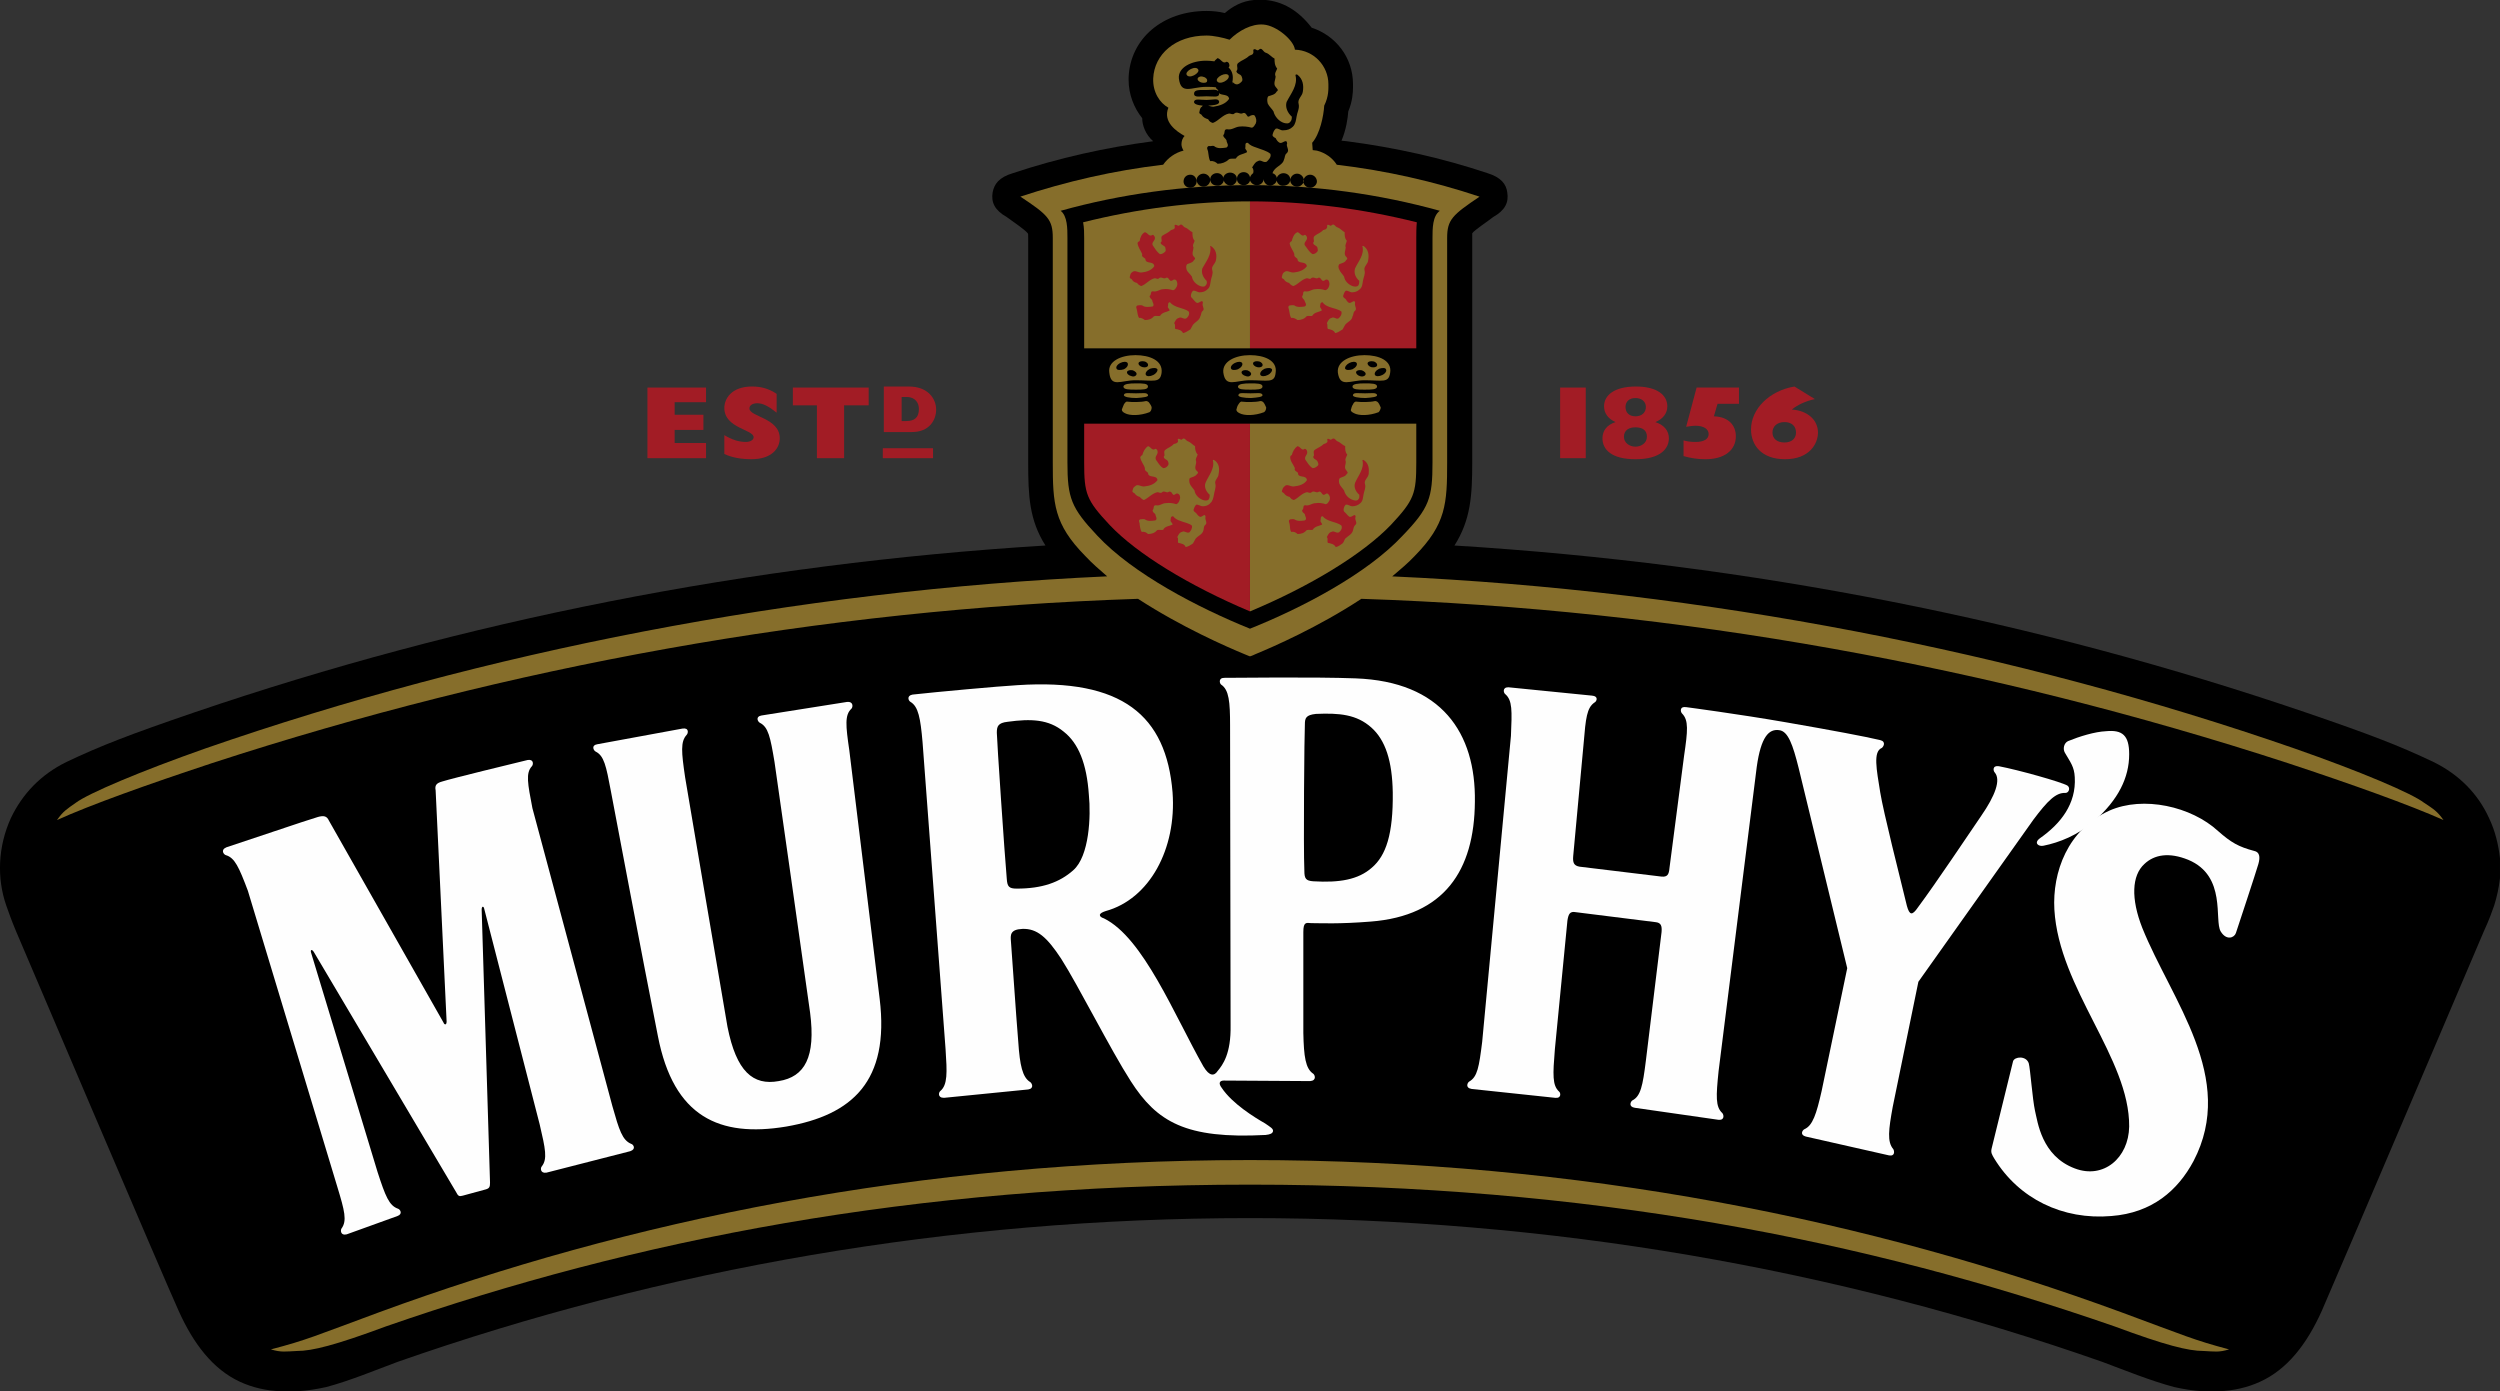 <?xml version="1.0" encoding="UTF-8"?>
<!DOCTYPE svg PUBLIC "-//W3C//DTD SVG 1.1//EN" "http://www.w3.org/Graphics/SVG/1.1/DTD/svg11.dtd">
<!-- Creator: CorelDRAW 2019 (64-Bit) -->
<svg xmlns="http://www.w3.org/2000/svg" xml:space="preserve" width="193.543mm" height="107.707mm" version="1.1" style="shape-rendering:geometricPrecision; text-rendering:geometricPrecision; image-rendering:optimizeQuality; fill-rule:evenodd; clip-rule:evenodd"
viewBox="0 0 193.457 107.659"
 xmlns:xlink="http://www.w3.org/1999/xlink"
 xmlns:xodm="http://www.corel.com/coreldraw/odm/2003">
 <rect x="0" y="0" width="193.457" height="107.659" fill="#333333" stroke="none"/>
 <defs>
  <style type="text/css">
   <![CDATA[
    .fil1 {fill:black}
    .fil2 {fill:#866E2B}
    .fil0 {fill:#A21C25}
    .fil3 {fill:#FEFEFE}
   ]]>
  </style>
 </defs>
 <g id="Layer_x0020_1">
  <g id="_857164800">
   <polygon class="fil0" points="120.727,35.454 122.71,35.454 122.71,29.99 120.727,29.99 "/>
   <path class="fil0" d="M126.554 34.564c-0.445,0 -0.89,-0.283 -0.89,-0.769 0,-0.485 0.364,-0.728 0.89,-0.728 0.567,0 0.89,0.242 0.89,0.728 0,0.487 -0.445,0.769 -0.89,0.769zm-1.538 -1.902l0 0c-0.647,0.203 -1.013,0.647 -1.013,1.255 0,0.89 0.73,1.619 2.55,1.619 1.984,0 2.59,-0.851 2.59,-1.619 0,-0.608 -0.404,-1.052 -1.052,-1.255 0.608,-0.243 0.931,-0.688 0.931,-1.214 0,-0.89 -0.809,-1.538 -2.428,-1.538 -1.701,0 -2.469,0.688 -2.469,1.538 0,0.526 0.324,0.971 0.891,1.214zm2.347 -1.173l0 0c0,0.445 -0.324,0.727 -0.809,0.727 -0.485,0 -0.768,-0.283 -0.768,-0.727 0,-0.405 0.283,-0.688 0.768,-0.688 0.485,0 0.809,0.283 0.809,0.688z"/>
   <path class="fil0" d="M134.568 31.245l-1.659 0 -0.284 0.971c1.215,0.042 1.7,0.769 1.7,1.539 0,1.092 -0.89,1.781 -2.348,1.781 -0.607,0 -1.134,-0.081 -1.7,-0.243l0 -1.214c0.283,0.081 0.566,0.121 0.93,0.121 0.608,0 1.012,-0.203 1.012,-0.608 0,-0.404 -0.405,-0.646 -1.012,-0.646 -0.242,0 -0.445,0.04 -0.728,0.081l0.809 -3.036 3.278 0 0 1.255z"/>
   <path class="fil0" d="M138.98 33.471c0,0.486 -0.364,0.769 -0.89,0.769 -0.567,0 -0.931,-0.283 -0.931,-0.769 0,-0.485 0.364,-0.809 0.931,-0.809 0.567,0 0.89,0.324 0.89,0.809zm-0.121 -3.561l0 0c-1.943,0.324 -3.36,1.74 -3.36,3.319 0,1.214 0.809,2.307 2.631,2.307 1.902,0 2.55,-1.214 2.55,-2.065 0,-0.971 -0.809,-1.7 -2.023,-1.78 0.445,-0.364 1.052,-0.648 1.781,-0.81l-1.579 -0.971z"/>
   <polygon class="fil0" points="50.101,29.99 54.634,29.99 54.634,31.124 52.206,31.124 52.206,32.095 54.432,32.095 54.432,33.269 52.206,33.269 52.206,34.281 54.634,34.281 54.634,35.454 50.101,35.454 "/>
   <path class="fil0" d="M56.051 33.673c0.607,0.364 1.134,0.526 1.66,0.526 0.364,0 0.607,-0.162 0.607,-0.363 0,-0.608 -2.267,-0.688 -2.267,-2.268 0,-0.688 0.526,-1.659 2.145,-1.659 0.688,0 1.295,0.162 1.902,0.567l0 1.456c-0.607,-0.486 -1.052,-0.728 -1.498,-0.728 -0.364,0 -0.607,0.161 -0.607,0.404 0,0.648 2.347,0.729 2.347,2.307 0,0.768 -0.607,1.619 -2.185,1.619 -0.81,0 -1.498,-0.122 -2.105,-0.405l0 -1.458z"/>
   <polygon class="fil0" points="61.353,31.366 61.353,29.99 67.221,29.99 67.221,31.366 65.319,31.366 65.319,35.454 63.215,35.454 63.215,31.366 "/>
   <path class="fil0" d="M69.771 32.582l0 -1.863 0.364 0c0.729,0 0.972,0.486 0.972,0.931 0,0.647 -0.324,0.931 -0.972,0.931l-0.364 0zm-1.376 0.85l0 0 2.185 0c1.336,0 1.862,-0.931 1.862,-1.74 0,-0.81 -0.608,-1.781 -2.105,-1.781l-1.943 0 0 3.521z"/>
   <polygon class="fil0" points="68.314,35.454 72.2,35.454 72.2,34.685 68.314,34.685 "/>
   <path class="fil1" d="M104.213 10.928c3.724,0.485 7.366,1.294 10.887,2.468 1.052,0.325 1.458,0.85 1.538,1.498 0.121,0.769 -0.162,1.376 -1.093,1.902 -0.405,0.324 -1.458,1.012 -1.619,1.255 0,0 0,0.121 0,0.364l0 17.362c0,2.591 -0.121,4.453 -1.376,6.436 22.989,1.416 45.087,5.827 65.85,12.91 4.977,1.7 7.286,2.59 9.915,3.845 1.984,0.971 3.441,2.469 4.291,4.331 0.485,1.012 0.729,2.064 0.85,3.116l0 1.538c-0.081,0.729 -0.243,1.457 -0.445,2.105 -0.203,0.566 -0.364,1.052 -0.81,2.023 0,0 -11.615,27.279 -12.546,29.383 -1.134,2.51 -2.631,4.493 -4.776,5.464 -0.971,0.446 -2.064,0.688 -3.157,0.729l-1.254 0c-0.769,-0.041 -1.498,-0.162 -2.227,-0.324 -1.821,-0.485 -3.804,-1.294 -5.545,-1.943 -20.52,-7.204 -42.78,-11.13 -65.971,-11.13 -23.191,0 -45.411,3.925 -65.971,11.13 -1.74,0.648 -3.683,1.457 -5.504,1.943 -0.729,0.162 -1.498,0.283 -2.226,0.324l-1.295 0c-1.134,-0.041 -2.186,-0.283 -3.157,-0.729 -2.105,-0.971 -3.603,-2.954 -4.736,-5.464 -0.971,-2.105 -12.587,-29.383 -12.587,-29.383 -0.405,-0.971 -0.567,-1.457 -0.77,-2.023 -0.728,-2.105 -0.647,-4.533 0.365,-6.759 0.89,-1.862 2.307,-3.36 4.29,-4.331 2.631,-1.255 4.938,-2.145 9.916,-3.845 20.803,-7.083 42.861,-11.494 65.85,-12.91 -1.255,-1.984 -1.336,-3.845 -1.336,-6.436l0 -17.362c0,-0.243 0,-0.364 -0.041,-0.364 -0.162,-0.243 -1.174,-0.931 -1.619,-1.255 -0.931,-0.526 -1.215,-1.133 -1.093,-1.902 0.122,-0.648 0.486,-1.173 1.579,-1.498 3.521,-1.173 7.164,-1.983 10.847,-2.468 -0.607,-0.526 -0.85,-1.255 -0.85,-1.781 -0.648,-0.81 -1.052,-1.862 -1.052,-2.955 0,-0.082 0,-0.121 0,-0.203 0.121,-2.995 2.631,-5.141 6.031,-5.141 0.445,0 0.931,0.041 1.416,0.162 0.607,-0.526 1.335,-0.93 2.267,-1.012l0.89 0c1.255,0.121 2.469,0.729 3.562,2.146 1.861,0.606 3.198,2.306 3.198,4.371l0 0.081c0,0.041 0,0.082 0,0.163 0,0.404 -0.042,1.092 -0.365,1.861 -0.04,0.526 -0.162,1.417 -0.526,2.267l0.405 0.041z"/>
   <path class="fil2" d="M187.588 62.126c-0.931,-0.729 -4.938,-2.429 -10.038,-4.209 -21.573,-7.487 -45.654,-12.222 -69.816,-13.315 0.608,-0.526 1.214,-1.012 1.74,-1.579 2.428,-2.469 2.51,-4.048 2.51,-7.245l0 -17.362c0,-1.417 0.404,-1.781 2.508,-3.198 -3.521,-1.173 -7.244,-2.023 -11.048,-2.469 -0.325,-0.526 -0.89,-0.931 -1.539,-1.093 -0.121,0 -0.203,-0.04 -0.324,-0.04l-0.041 -0.567c0.608,-0.688 0.89,-2.105 0.931,-2.874 0.364,-0.728 0.324,-1.335 0.324,-1.659 0,-1.417 -1.133,-2.631 -2.59,-2.672 -0.081,-0.727 -1.416,-1.861 -2.428,-1.943 -0.93,-0.081 -1.943,0.485 -2.631,1.173 -0.485,-0.161 -1.255,-0.324 -1.78,-0.324 -2.429,0 -4.048,1.458 -4.128,3.32 -0.041,1.092 0.526,1.902 1.174,2.265 -0.446,1.093 0.607,1.822 1.254,2.186 -0.162,0.162 -0.242,0.405 -0.242,0.647 0,0.162 0.081,0.364 0.162,0.485 -0.648,0.162 -1.215,0.567 -1.579,1.093 -3.805,0.446 -7.487,1.296 -11.049,2.469 2.145,1.417 2.509,1.781 2.509,3.198l0 17.362c0,3.198 0.081,4.776 2.509,7.245 0.526,0.567 1.093,1.052 1.7,1.579 -24.122,1.093 -48.203,5.828 -69.775,13.315 -5.059,1.78 -9.066,3.481 -10.038,4.209 -0.688,0.486 -0.971,0.647 -1.457,1.336 2.59,-1.174 7.002,-2.753 12.02,-4.412 22.989,-7.487 47.071,-11.899 71.637,-12.708 3.36,2.185 6.881,3.723 8.257,4.29 0.283,0.122 0.405,0.162 0.405,0.162 0,0 0.162,-0.04 0.405,-0.162 1.376,-0.567 4.897,-2.105 8.215,-4.29 24.568,0.809 48.689,5.221 71.678,12.708 5.019,1.659 9.43,3.238 12.061,4.412 -0.485,-0.688 -0.769,-0.85 -1.497,-1.336z"/>
   <path class="fil1" d="M96.726 14.327c-5.059,0 -9.996,0.688 -14.651,1.984 0.526,0.404 0.526,1.376 0.526,2.105 0,1.376 0,14.045 0,17.362 0,2.752 0.284,3.522 2.307,5.667 2.752,2.955 7.811,5.585 11.818,7.205 4.048,-1.619 9.066,-4.25 11.818,-7.205 2.065,-2.145 2.307,-2.915 2.307,-5.667 0,-3.317 0,-15.986 0,-17.362 0,-0.729 0,-1.701 0.567,-2.105 -4.695,-1.296 -9.592,-1.984 -14.692,-1.984z"/>
   <path class="fil0" d="M109.596 26.955l0 -8.54c0,-0.364 0,-0.769 0.041,-1.214 -4.209,-1.052 -8.54,-1.619 -12.911,-1.619l0 11.373 12.87 0z"/>
   <path class="fil2" d="M96.726 47.313c4.736,-1.984 8.742,-4.451 10.888,-6.677 1.821,-1.943 1.982,-2.429 1.982,-4.858l0 -2.995 -12.87 0 0 14.53z"/>
   <path class="fil0" d="M83.896 32.783l0 2.995c0,2.429 0.162,2.915 1.984,4.858 2.104,2.226 6.151,4.694 10.846,6.677l0 -14.53 -12.83 0z"/>
   <path class="fil2" d="M96.726 15.582c-4.371,0 -8.702,0.567 -12.911,1.619 0.081,0.445 0.081,0.85 0.081,1.214l0 8.54 12.83 0 0 -11.373z"/>
   <path class="fil2" d="M103.526 17.605c0.203,0.082 0.364,0.284 0.526,0.364 0,0.243 0,0.485 0.162,0.648 0,0.162 -0.162,0.324 -0.08,0.526 0,0.202 -0.163,0.486 0,0.688 0.08,0.08 0.202,0.203 0.04,0.283 -0.08,0.203 -0.324,0.242 -0.526,0.324 -0.121,0.121 -0.081,0.324 0,0.446 0.082,0.203 0.243,0.324 0.364,0.526 0.041,0.322 0.324,0.607 0.647,0.728 0.122,0.041 0.324,0.082 0.446,-0.04 0.082,-0.121 0.082,-0.243 0.082,-0.366 -0.284,-0.242 -0.446,-0.606 -0.325,-0.971 0.243,-0.526 0.729,-1.052 0.567,-1.7 -0.04,-0.041 0.041,-0.041 0.121,0 0.325,0.243 0.405,0.647 0.325,1.052 0,0.324 -0.364,0.485 -0.284,0.809 0.082,0.284 -0.08,0.526 -0.121,0.809 -0.041,0.203 -0.041,0.487 -0.243,0.648 -0.162,0.162 -0.364,0.242 -0.607,0.242 -0.163,0 -0.324,-0.161 -0.485,-0.121 -0.122,0.121 -0.163,0.284 -0.203,0.405 0,0.121 0.121,0.162 0.203,0.243 0.04,0.081 0.121,0.203 0.242,0.283 0.203,0.08 0.446,-0.324 0.486,0 -0.081,0.242 0.203,0.485 -0.04,0.647 -0.121,0.122 -0.081,0.284 -0.163,0.405 -0.04,0.324 -0.363,0.405 -0.566,0.647 -0.082,0.122 -0.122,0.243 -0.203,0.364 -0.203,0.122 -0.364,0.243 -0.567,0.283 -0.121,-0.242 -0.364,-0.283 -0.566,-0.324 -0.082,-0.121 0,-0.324 -0.082,-0.445 0.082,-0.162 0.162,-0.364 0.364,-0.405 0.203,-0.121 0.324,0.122 0.526,0.041 0.162,-0.121 0.283,-0.324 0.242,-0.526 -0.242,-0.203 -0.606,-0.243 -0.93,-0.364 -0.203,-0.082 -0.405,-0.162 -0.526,-0.364 -0.243,0 -0.162,0.243 -0.203,0.324 0,0.122 0.162,0.203 0.121,0.325 -0.242,0.121 -0.567,0.121 -0.729,0.404 -0.121,0.041 -0.324,-0.041 -0.445,0.041 -0.162,0.203 -0.445,0.283 -0.688,0.283 -0.122,-0.081 -0.283,-0.203 -0.486,-0.162 -0.121,-0.162 -0.121,-0.404 -0.162,-0.566 0,-0.122 -0.162,-0.325 0.04,-0.405 0.121,0 0.243,-0.041 0.364,0 0.203,0.162 0.526,0.121 0.809,0.08 0.203,-0.121 0,-0.324 -0.04,-0.485 -0.041,-0.081 -0.203,-0.162 -0.162,-0.324 0.121,-0.082 0,-0.364 0.202,-0.364 0.325,0.08 0.527,-0.162 0.81,-0.162 0.243,-0.041 0.567,0 0.769,0.081 0.162,-0.042 0.242,-0.163 0.283,-0.284 0.082,-0.162 0.041,-0.364 -0.041,-0.486 -0.08,-0.081 -0.203,-0.081 -0.283,0 -0.041,0.04 -0.081,0.04 -0.162,0.04 -0.122,-0.08 -0.162,-0.283 -0.324,-0.242 -0.163,0.162 -0.365,-0.121 -0.567,0.041 -0.081,0.121 -0.203,0 -0.324,0 -0.405,0.08 -0.688,0.486 -1.053,0.607 -0.121,-0.04 -0.243,-0.121 -0.324,-0.242 -0.162,-0.041 -0.324,-0.121 -0.405,-0.284 -0.081,-0.04 -0.162,-0.08 -0.162,-0.162 0.04,-0.121 0.04,-0.283 0.162,-0.363 0.242,-0.243 0.485,0.04 0.769,0 0.405,-0.042 0.769,-0.163 1.012,-0.487 -0.081,-0.445 -0.729,-0.121 -0.729,-0.566 -0.122,-0.122 -0.283,-0.163 -0.243,-0.365 -0.081,-0.283 -0.324,-0.525 -0.364,-0.85 0.041,-0.08 0.081,-0.121 0.162,-0.162 0.081,-0.283 0.162,-0.567 0.445,-0.688 0.203,0.041 0.324,0.405 0.566,0.203 0.081,0 0.122,0.121 0.163,0.162 0.08,0.284 -0.284,0.405 -0.163,0.647 0.203,0.243 0.325,0.526 0.608,0.688 0.121,0 0.283,-0.081 0.364,-0.202 0.081,-0.082 0,-0.243 0,-0.324 -0.082,-0.163 -0.324,-0.163 -0.324,-0.364 0.162,-0.122 -0.081,-0.364 0.121,-0.526 0.203,-0.163 0.485,-0.243 0.647,-0.446 0.122,-0.041 0.243,-0.041 0.284,-0.162 0.082,-0.081 -0.041,-0.283 0.121,-0.243 0.082,0 0.162,0.122 0.243,0.041 0.203,-0.202 0.283,0.121 0.485,0.162z"/>
   <path class="fil0" d="M91.708 17.605c0.242,0.082 0.364,0.284 0.567,0.364 0,0.243 0,0.485 0.162,0.648 0,0.162 -0.203,0.324 -0.081,0.526 0,0.202 -0.162,0.486 0,0.688 0.081,0.08 0.203,0.203 0.041,0.283 -0.082,0.203 -0.324,0.242 -0.526,0.324 -0.121,0.121 -0.081,0.324 -0.04,0.446 0.081,0.203 0.283,0.324 0.404,0.526 0.041,0.322 0.324,0.607 0.647,0.728 0.122,0.041 0.324,0.082 0.405,-0.04 0.121,-0.121 0.121,-0.243 0.081,-0.366 -0.243,-0.242 -0.446,-0.606 -0.324,-0.971 0.283,-0.526 0.728,-1.052 0.607,-1.7 -0.041,-0.041 0.04,-0.041 0.081,0 0.364,0.243 0.445,0.647 0.364,1.052 -0.041,0.324 -0.405,0.485 -0.283,0.809 0.081,0.284 -0.081,0.526 -0.121,0.809 -0.04,0.203 -0.04,0.487 -0.243,0.648 -0.162,0.162 -0.364,0.242 -0.607,0.242 -0.203,0 -0.324,-0.161 -0.526,-0.121 -0.121,0.121 -0.162,0.284 -0.162,0.405 0,0.121 0.122,0.162 0.162,0.243 0.082,0.081 0.162,0.203 0.283,0.283 0.203,0.08 0.446,-0.324 0.486,0 -0.121,0.242 0.202,0.485 -0.04,0.647 -0.122,0.122 -0.081,0.284 -0.162,0.405 -0.081,0.324 -0.364,0.405 -0.567,0.647 -0.081,0.122 -0.121,0.243 -0.202,0.364 -0.203,0.122 -0.364,0.243 -0.567,0.283 -0.121,-0.242 -0.364,-0.283 -0.607,-0.324 -0.041,-0.121 0.04,-0.324 -0.081,-0.445 0.081,-0.162 0.162,-0.364 0.364,-0.405 0.203,-0.121 0.324,0.122 0.567,0.041 0.162,-0.121 0.283,-0.324 0.203,-0.526 -0.243,-0.203 -0.567,-0.243 -0.89,-0.364 -0.203,-0.082 -0.405,-0.162 -0.567,-0.364 -0.202,0 -0.121,0.243 -0.162,0.324 -0.04,0.122 0.162,0.203 0.122,0.325 -0.243,0.121 -0.567,0.121 -0.728,0.404 -0.162,0.041 -0.324,-0.041 -0.486,0.041 -0.162,0.203 -0.404,0.283 -0.688,0.283 -0.121,-0.081 -0.283,-0.203 -0.446,-0.162 -0.121,-0.162 -0.121,-0.404 -0.162,-0.566 0,-0.122 -0.162,-0.325 0.04,-0.405 0.121,0 0.203,-0.041 0.365,0 0.202,0.162 0.526,0.121 0.809,0.08 0.162,-0.121 -0.04,-0.324 -0.04,-0.485 -0.041,-0.081 -0.203,-0.162 -0.203,-0.324 0.162,-0.082 0.04,-0.364 0.243,-0.364 0.324,0.08 0.526,-0.162 0.809,-0.162 0.243,-0.041 0.526,0 0.769,0.081 0.162,-0.042 0.203,-0.163 0.283,-0.284 0.081,-0.162 0.041,-0.364 -0.04,-0.486 -0.081,-0.081 -0.203,-0.081 -0.283,0 -0.041,0.04 -0.121,0.04 -0.162,0.04 -0.121,-0.08 -0.162,-0.283 -0.324,-0.242 -0.202,0.162 -0.364,-0.121 -0.567,0.041 -0.081,0.121 -0.202,0 -0.323,0 -0.405,0.08 -0.688,0.486 -1.052,0.607 -0.121,-0.04 -0.243,-0.121 -0.324,-0.242 -0.203,-0.041 -0.324,-0.121 -0.405,-0.284 -0.081,-0.04 -0.161,-0.08 -0.161,-0.162 0.04,-0.121 0.04,-0.283 0.161,-0.363 0.243,-0.243 0.486,0.04 0.769,0 0.364,-0.042 0.769,-0.163 0.971,-0.487 -0.041,-0.445 -0.688,-0.121 -0.688,-0.566 -0.121,-0.122 -0.324,-0.163 -0.243,-0.365 -0.122,-0.283 -0.324,-0.525 -0.365,-0.85 0,-0.08 0.082,-0.121 0.162,-0.162 0.041,-0.283 0.162,-0.567 0.405,-0.688 0.242,0.041 0.324,0.405 0.607,0.203 0.081,0 0.121,0.121 0.162,0.162 0.081,0.284 -0.283,0.405 -0.162,0.647 0.162,0.243 0.324,0.526 0.567,0.688 0.162,0 0.283,-0.081 0.404,-0.202 0.081,-0.082 0,-0.243 0,-0.324 -0.081,-0.163 -0.324,-0.163 -0.364,-0.364 0.203,-0.122 -0.04,-0.364 0.122,-0.526 0.243,-0.163 0.486,-0.243 0.688,-0.446 0.081,-0.041 0.242,-0.041 0.283,-0.162 0.041,-0.081 -0.081,-0.283 0.081,-0.243 0.122,0 0.162,0.122 0.283,0.041 0.203,-0.202 0.283,0.121 0.446,0.162z"/>
   <path class="fil2" d="M91.95 34.159c0.203,0.081 0.364,0.284 0.526,0.365 0,0.242 0.04,0.485 0.203,0.647 -0.041,0.162 -0.203,0.324 -0.121,0.526 0.04,0.203 -0.162,0.485 0,0.688 0.081,0.08 0.242,0.203 0.081,0.283 -0.121,0.203 -0.364,0.243 -0.566,0.324 -0.081,0.122 -0.041,0.325 0,0.446 0.081,0.202 0.242,0.324 0.364,0.526 0.041,0.324 0.324,0.607 0.647,0.729 0.162,0.04 0.324,0.08 0.446,-0.041 0.081,-0.122 0.081,-0.243 0.081,-0.364 -0.283,-0.243 -0.446,-0.608 -0.324,-0.931 0.243,-0.566 0.729,-1.093 0.567,-1.74 0,-0.041 0.082,-0.041 0.122,0 0.364,0.243 0.405,0.647 0.324,1.052 0,0.324 -0.364,0.485 -0.243,0.81 0.041,0.283 -0.081,0.526 -0.121,0.809 -0.041,0.203 -0.082,0.485 -0.283,0.647 -0.121,0.162 -0.365,0.243 -0.567,0.243 -0.203,0 -0.364,-0.162 -0.526,-0.121 -0.122,0.121 -0.162,0.283 -0.203,0.404 0,0.122 0.121,0.162 0.203,0.243 0.081,0.08 0.121,0.201 0.283,0.283 0.162,0.082 0.405,-0.324 0.445,0 -0.081,0.243 0.203,0.485 -0.04,0.648 -0.122,0.121 -0.082,0.283 -0.122,0.404 -0.081,0.324 -0.405,0.405 -0.607,0.647 -0.081,0.122 -0.121,0.243 -0.203,0.364 -0.162,0.122 -0.364,0.243 -0.566,0.284 -0.081,-0.243 -0.364,-0.284 -0.567,-0.324 -0.081,-0.122 0.041,-0.325 -0.081,-0.446 0.081,-0.162 0.162,-0.364 0.364,-0.405 0.202,-0.121 0.324,0.122 0.566,0.041 0.122,-0.121 0.243,-0.324 0.203,-0.526 -0.242,-0.203 -0.607,-0.242 -0.89,-0.364 -0.242,-0.081 -0.404,-0.162 -0.567,-0.363 -0.242,0 -0.161,0.242 -0.202,0.324 0,0.121 0.162,0.201 0.162,0.322 -0.243,0.122 -0.607,0.122 -0.729,0.405 -0.162,0.041 -0.364,-0.04 -0.485,0.041 -0.162,0.203 -0.405,0.284 -0.688,0.284 -0.121,-0.122 -0.283,-0.203 -0.485,-0.163 -0.121,-0.162 -0.121,-0.404 -0.162,-0.567 0.041,-0.121 -0.162,-0.322 0.041,-0.404 0.121,0 0.243,-0.041 0.364,0 0.203,0.162 0.526,0.121 0.809,0.082 0.203,-0.122 0,-0.324 0,-0.487 -0.081,-0.08 -0.242,-0.162 -0.202,-0.324 0.121,-0.08 0,-0.364 0.243,-0.364 0.283,0.082 0.485,-0.162 0.769,-0.162 0.283,-0.041 0.566,0 0.81,0.082 0.121,-0.041 0.202,-0.162 0.243,-0.284 0.081,-0.162 0.081,-0.363 -0.04,-0.485 -0.081,-0.08 -0.202,-0.08 -0.283,0 -0.041,0.041 -0.081,0.041 -0.162,0.041 -0.081,-0.081 -0.121,-0.283 -0.323,-0.243 -0.162,0.162 -0.365,-0.121 -0.526,0.041 -0.122,0.121 -0.243,0 -0.364,0 -0.405,0.082 -0.688,0.445 -1.052,0.608 -0.121,-0.041 -0.203,-0.122 -0.324,-0.243 -0.162,-0.041 -0.283,-0.121 -0.405,-0.283 -0.081,-0.041 -0.162,-0.082 -0.162,-0.162 0.04,-0.122 0.04,-0.284 0.203,-0.365 0.202,-0.242 0.445,0.041 0.728,0 0.405,-0.04 0.769,-0.161 1.012,-0.486 -0.041,-0.445 -0.729,-0.121 -0.729,-0.566 -0.121,-0.122 -0.283,-0.162 -0.242,-0.364 -0.081,-0.284 -0.324,-0.526 -0.364,-0.85 0.04,-0.081 0.081,-0.122 0.162,-0.162 0.081,-0.284 0.202,-0.527 0.445,-0.688 0.203,0.04 0.324,0.404 0.567,0.202 0.081,0 0.162,0.121 0.162,0.162 0.081,0.284 -0.243,0.405 -0.121,0.688 0.162,0.203 0.283,0.486 0.566,0.648 0.162,0 0.283,-0.082 0.364,-0.203 0.082,-0.082 0.041,-0.243 0,-0.324 -0.081,-0.162 -0.323,-0.162 -0.323,-0.364 0.162,-0.121 -0.081,-0.364 0.121,-0.526 0.202,-0.162 0.485,-0.243 0.648,-0.446 0.121,-0.04 0.243,-0.04 0.324,-0.162 0.04,-0.08 -0.081,-0.283 0.081,-0.242 0.081,0 0.162,0.121 0.243,0.04 0.202,-0.203 0.283,0.122 0.485,0.162z"/>
   <path class="fil0" d="M103.526 34.159c0.203,0.081 0.364,0.284 0.567,0.365 0,0.242 0,0.485 0.162,0.647 -0.041,0.162 -0.203,0.324 -0.121,0.526 0.04,0.203 -0.163,0.485 0.04,0.688 0.041,0.08 0.202,0.203 0.041,0.283 -0.08,0.203 -0.364,0.243 -0.526,0.324 -0.121,0.122 -0.08,0.325 -0.041,0.446 0.082,0.202 0.243,0.324 0.364,0.526 0.082,0.324 0.324,0.607 0.689,0.729 0.121,0.04 0.322,0.08 0.404,-0.041 0.121,-0.122 0.082,-0.243 0.082,-0.364 -0.284,-0.243 -0.446,-0.608 -0.325,-0.931 0.243,-0.566 0.729,-1.093 0.567,-1.74 0,-0.041 0.081,-0.041 0.121,0 0.364,0.243 0.405,0.647 0.364,1.052 -0.04,0.324 -0.404,0.485 -0.283,0.81 0.08,0.283 -0.082,0.526 -0.121,0.809 -0.041,0.203 -0.041,0.485 -0.243,0.647 -0.162,0.162 -0.405,0.243 -0.608,0.243 -0.203,0 -0.324,-0.162 -0.525,-0.121 -0.122,0.121 -0.163,0.283 -0.163,0.404 0,0.122 0.081,0.162 0.163,0.243 0.08,0.08 0.162,0.201 0.283,0.283 0.203,0.082 0.445,-0.324 0.485,0 -0.121,0.243 0.203,0.485 -0.041,0.648 -0.121,0.121 -0.121,0.283 -0.161,0.404 -0.082,0.324 -0.365,0.405 -0.608,0.647 -0.082,0.122 -0.082,0.243 -0.203,0.364 -0.162,0.122 -0.324,0.243 -0.526,0.284 -0.121,-0.243 -0.405,-0.284 -0.607,-0.324 -0.082,-0.122 0.04,-0.325 -0.082,-0.446 0.082,-0.162 0.162,-0.364 0.364,-0.405 0.203,-0.121 0.324,0.122 0.567,0.041 0.161,-0.121 0.283,-0.324 0.201,-0.526 -0.242,-0.203 -0.566,-0.242 -0.889,-0.364 -0.203,-0.081 -0.405,-0.162 -0.567,-0.363 -0.203,0 -0.122,0.242 -0.162,0.324 -0.041,0.121 0.121,0.201 0.121,0.322 -0.243,0.122 -0.567,0.122 -0.729,0.405 -0.162,0.041 -0.324,-0.04 -0.486,0.041 -0.162,0.203 -0.405,0.284 -0.688,0.284 -0.122,-0.122 -0.283,-0.203 -0.486,-0.163 -0.121,-0.162 -0.081,-0.404 -0.121,-0.567 0,-0.121 -0.162,-0.322 0.041,-0.404 0.122,0 0.203,-0.041 0.324,0 0.243,0.162 0.526,0.121 0.809,0.082 0.203,-0.122 0,-0.324 0,-0.487 -0.081,-0.08 -0.242,-0.162 -0.202,-0.324 0.162,-0.08 0,-0.364 0.242,-0.364 0.284,0.082 0.487,-0.162 0.81,-0.162 0.242,-0.041 0.526,0 0.768,0.082 0.163,-0.041 0.203,-0.162 0.284,-0.284 0.081,-0.162 0.041,-0.363 -0.082,-0.485 -0.04,-0.08 -0.162,-0.08 -0.242,0 -0.041,0.041 -0.122,0.041 -0.163,0.041 -0.121,-0.081 -0.162,-0.283 -0.324,-0.243 -0.203,0.162 -0.364,-0.121 -0.566,0.041 -0.122,0.121 -0.243,0 -0.364,0 -0.405,0.082 -0.648,0.445 -1.012,0.608 -0.162,-0.041 -0.243,-0.122 -0.324,-0.243 -0.203,-0.041 -0.324,-0.121 -0.445,-0.283 -0.041,-0.041 -0.162,-0.082 -0.162,-0.162 0.04,-0.122 0.081,-0.284 0.202,-0.365 0.202,-0.242 0.486,0.041 0.729,0 0.405,-0.04 0.809,-0.161 1.012,-0.486 -0.041,-0.445 -0.729,-0.121 -0.688,-0.566 -0.121,-0.122 -0.324,-0.162 -0.243,-0.364 -0.121,-0.284 -0.364,-0.526 -0.364,-0.85 0,-0.081 0.041,-0.122 0.122,-0.162 0.081,-0.284 0.202,-0.527 0.445,-0.688 0.243,0.04 0.324,0.404 0.566,0.202 0.081,0 0.163,0.121 0.163,0.162 0.121,0.284 -0.243,0.405 -0.122,0.688 0.162,0.203 0.284,0.486 0.567,0.648 0.162,0 0.283,-0.082 0.405,-0.203 0.081,-0.082 0,-0.243 -0.041,-0.324 -0.082,-0.162 -0.324,-0.162 -0.324,-0.364 0.162,-0.121 -0.081,-0.364 0.121,-0.526 0.243,-0.162 0.485,-0.243 0.688,-0.446 0.081,-0.04 0.203,-0.04 0.284,-0.162 0.041,-0.08 -0.081,-0.283 0.08,-0.242 0.082,0 0.162,0.121 0.243,0.04 0.242,-0.203 0.324,0.122 0.485,0.162z"/>
   <path class="fil2" d="M88.632 31.043c0.162,-0.04 0.283,0.081 0.324,0.163 0.04,0.04 0.162,0.242 0.162,0.323 0,0.122 -0.04,0.284 -0.162,0.365 -0.728,0.283 -1.538,0.283 -1.902,0.08 -0.162,-0.08 -0.243,-0.162 -0.243,-0.283 0.041,-0.081 0.081,-0.243 0.162,-0.405 0.081,-0.121 0.162,-0.243 0.284,-0.203 0.323,0.041 1.052,0.041 1.376,-0.041z"/>
   <path class="fil2" d="M87.944 30.8c0.526,-0.041 0.971,-0.082 0.89,-0.243 -0.081,-0.203 -0.405,-0.121 -0.93,-0.121 -0.526,0 -0.89,-0.082 -0.931,0.121 -0.04,0.162 0.446,0.243 0.972,0.243z"/>
   <path class="fil2" d="M87.903 30.152c0.526,0 0.93,0 0.93,-0.242 0,-0.243 -0.405,-0.243 -0.93,-0.243 -0.526,0 -0.931,0.041 -0.971,0.243 0,0.242 0.445,0.242 0.971,0.242z"/>
   <path class="fil2" d="M85.839 28.817c-0.121,-0.85 0.89,-1.335 2.023,-1.335 1.093,0 2.145,0.405 2.024,1.376 -0.121,0.809 -0.607,0.566 -2.024,0.566 -1.133,0 -1.902,0.608 -2.023,-0.606zm2.59 -0.404l0 0c0.203,0.04 0.365,0 0.405,-0.122 0.041,-0.121 -0.081,-0.283 -0.283,-0.324 -0.202,-0.041 -0.405,0 -0.445,0.121 -0.041,0.122 0.121,0.284 0.323,0.325zm-1.457 0.162l0 0c0.243,-0.122 0.364,-0.325 0.284,-0.487 -0.082,-0.121 -0.324,-0.121 -0.567,0 -0.243,0.122 -0.364,0.325 -0.283,0.446 0.041,0.121 0.324,0.121 0.567,0.041zm0.567 0.526l0 0c0.202,0.08 0.364,0 0.405,-0.122 0.04,-0.121 -0.082,-0.243 -0.284,-0.324 -0.203,-0.041 -0.404,0 -0.445,0.121 -0.041,0.122 0.121,0.284 0.324,0.325zm1.7 -0.081l0 0c0.243,-0.121 0.364,-0.324 0.324,-0.445 -0.081,-0.122 -0.324,-0.122 -0.567,-0.041 -0.243,0.121 -0.404,0.324 -0.323,0.486 0.081,0.121 0.323,0.121 0.566,0z"/>
   <path class="fil2" d="M97.495 31.043c0.162,-0.04 0.283,0.081 0.324,0.163 0.04,0.04 0.121,0.242 0.162,0.323 0,0.122 -0.041,0.284 -0.162,0.365 -0.729,0.283 -1.538,0.283 -1.902,0.08 -0.162,-0.08 -0.243,-0.162 -0.243,-0.283 0.04,-0.081 0.04,-0.243 0.162,-0.405 0.081,-0.121 0.162,-0.243 0.283,-0.203 0.324,0.041 1.053,0.041 1.376,-0.041z"/>
   <path class="fil2" d="M96.807 30.8c0.527,-0.041 0.931,-0.082 0.89,-0.243 -0.081,-0.203 -0.405,-0.121 -0.93,-0.121 -0.526,0 -0.89,-0.082 -0.931,0.121 -0.081,0.162 0.446,0.243 0.971,0.243z"/>
   <path class="fil2" d="M96.767 30.152c0.485,0 0.93,0 0.93,-0.242 0,-0.243 -0.445,-0.243 -0.93,-0.243 -0.526,0 -0.931,0.041 -0.971,0.243 0,0.242 0.445,0.242 0.971,0.242z"/>
   <path class="fil2" d="M94.662 28.817c-0.081,-0.85 0.931,-1.335 2.064,-1.335 1.093,0 2.145,0.405 1.984,1.376 -0.082,0.809 -0.607,0.566 -1.984,0.566 -1.133,0 -1.902,0.608 -2.064,-0.606zm2.631 -0.404l0 0c0.162,0.04 0.364,0 0.405,-0.122 0.041,-0.121 -0.081,-0.283 -0.283,-0.324 -0.203,-0.041 -0.405,0 -0.446,0.121 -0.04,0.122 0.121,0.284 0.324,0.325zm-1.497 0.162l0 0c0.242,-0.122 0.404,-0.325 0.323,-0.487 -0.081,-0.121 -0.323,-0.121 -0.566,0 -0.243,0.122 -0.364,0.325 -0.283,0.446 0.041,0.121 0.324,0.121 0.526,0.041zm0.607 0.526l0 0c0.202,0.08 0.365,0 0.405,-0.122 0.041,-0.121 -0.081,-0.243 -0.283,-0.324 -0.203,-0.041 -0.405,0 -0.445,0.121 -0.041,0.122 0.121,0.284 0.324,0.325zm1.7 -0.081l0 0c0.242,-0.121 0.364,-0.324 0.324,-0.445 -0.082,-0.122 -0.324,-0.122 -0.567,-0.041 -0.243,0.121 -0.404,0.324 -0.324,0.486 0.081,0.121 0.324,0.121 0.567,0z"/>
   <path class="fil2" d="M106.359 31.043c0.162,-0.04 0.283,0.081 0.324,0.163 0.041,0.04 0.121,0.242 0.162,0.323 0,0.122 -0.081,0.284 -0.162,0.365 -0.729,0.283 -1.538,0.283 -1.902,0.08 -0.162,-0.08 -0.283,-0.162 -0.243,-0.283 0.041,-0.081 0.041,-0.243 0.163,-0.405 0.04,-0.121 0.161,-0.243 0.283,-0.203 0.324,0.041 1.052,0.041 1.376,-0.041z"/>
   <path class="fil2" d="M105.671 30.8c0.526,-0.041 0.93,-0.082 0.89,-0.243 -0.082,-0.203 -0.446,-0.121 -0.931,-0.121 -0.526,0 -0.891,-0.082 -0.93,0.121 -0.082,0.162 0.445,0.243 0.971,0.243z"/>
   <path class="fil2" d="M105.589 30.152c0.526,0 0.972,0 0.972,-0.242 0,-0.243 -0.446,-0.243 -0.972,-0.243 -0.485,0 -0.931,0.041 -0.931,0.243 0,0.242 0.446,0.242 0.931,0.242z"/>
   <path class="fil2" d="M103.526 28.817c-0.081,-0.85 0.93,-1.335 2.064,-1.335 1.093,0 2.145,0.405 1.983,1.376 -0.121,0.809 -0.606,0.566 -1.983,0.566 -1.134,0 -1.902,0.608 -2.064,-0.606zm2.59 -0.404l0 0c0.203,0.04 0.405,0 0.446,-0.122 0.04,-0.121 -0.082,-0.283 -0.284,-0.324 -0.201,-0.041 -0.404,0 -0.445,0.121 -0.041,0.122 0.121,0.284 0.283,0.325zm-1.458 0.162l0 0c0.243,-0.122 0.405,-0.325 0.324,-0.487 -0.081,-0.121 -0.324,-0.121 -0.567,0 -0.243,0.122 -0.364,0.325 -0.324,0.446 0.08,0.121 0.324,0.121 0.566,0.041zm0.567 0.526l0 0c0.203,0.08 0.405,0 0.446,-0.122 0.04,-0.121 -0.082,-0.243 -0.283,-0.324 -0.203,-0.041 -0.405,0 -0.446,0.121 -0.041,0.122 0.121,0.284 0.283,0.325zm1.741 -0.081l0 0c0.242,-0.121 0.363,-0.324 0.283,-0.445 -0.041,-0.122 -0.283,-0.122 -0.526,-0.041 -0.243,0.121 -0.405,0.324 -0.324,0.486 0.08,0.121 0.324,0.121 0.567,0z"/>
   <path class="fil1" d="M96.726 14.327l-4.33 -8.499c0.242,-0.122 0.404,-0.324 0.324,-0.446 -0.081,-0.162 -0.324,-0.162 -0.567,-0.041 -0.243,0.122 -0.405,0.325 -0.324,0.446 0.081,0.162 0.324,0.162 0.567,0.041l4.33 8.499zm-3.723 -7.933l0 0c-0.203,-0.04 -0.365,-0.202 -0.324,-0.323 0.04,-0.122 0.243,-0.202 0.445,-0.122 0.203,0.041 0.324,0.203 0.283,0.324 0,0.121 -0.203,0.162 -0.404,0.121zm1.74 -0.081l0 0c0.243,-0.121 0.405,-0.324 0.324,-0.485 -0.081,-0.122 -0.324,-0.122 -0.566,0 -0.243,0.121 -0.405,0.324 -0.324,0.445 0.082,0.162 0.324,0.162 0.567,0.041zm0.446 7.043l0 0c-0.243,0 -0.486,0.162 -0.526,0.404 -0.04,-0.203 -0.243,-0.364 -0.486,-0.364 -0.283,0 -0.526,0.203 -0.526,0.486 0,0.283 0.242,0.485 0.526,0.485 0.243,0.041 0.486,-0.162 0.526,-0.405 0.04,0.203 0.243,0.364 0.486,0.405 0.283,0 0.526,-0.243 0.526,-0.526 0,-0.243 -0.202,-0.485 -0.526,-0.485zm-2.064 0.081l0 0c0.283,0 0.526,0.243 0.526,0.485 0,0.284 -0.243,0.526 -0.526,0.526 -0.283,0 -0.526,-0.242 -0.526,-0.526 0,-0.242 0.243,-0.485 0.526,-0.485zm-1.012 0.082l0 0c-0.324,0 -0.526,0.242 -0.526,0.526 0,0.243 0.202,0.485 0.526,0.485 0.283,0 0.485,-0.242 0.485,-0.485 0,-0.284 -0.202,-0.526 -0.485,-0.526zm8.297 -7.731l0 0c-0.081,-0.041 -0.162,-0.041 -0.162,0.041 0.202,0.768 -0.364,1.417 -0.688,2.064 -0.122,0.405 0.081,0.85 0.405,1.134 0,0.121 0,0.283 -0.122,0.404 -0.122,0.162 -0.324,0.122 -0.485,0.082 -0.405,-0.122 -0.729,-0.526 -0.81,-0.891 -0.121,-0.203 -0.324,-0.364 -0.445,-0.607 -0.041,-0.162 -0.081,-0.404 0.041,-0.566 0.243,-0.082 0.526,-0.122 0.647,-0.364 0.203,-0.122 0,-0.243 -0.081,-0.364 -0.203,-0.243 0,-0.567 0,-0.81 -0.121,-0.242 0.081,-0.445 0.121,-0.607 -0.203,-0.243 -0.203,-0.526 -0.203,-0.769 -0.242,-0.121 -0.405,-0.364 -0.647,-0.445 -0.242,-0.041 -0.324,-0.485 -0.566,-0.243 -0.122,0.121 -0.203,-0.04 -0.324,-0.04 -0.202,0 -0.04,0.202 -0.121,0.323 -0.04,0.122 -0.202,0.122 -0.324,0.203 -0.243,0.243 -0.567,0.324 -0.81,0.526 -0.242,0.162 0.041,0.446 -0.162,0.648 0.04,0.242 0.324,0.202 0.405,0.404 0.04,0.122 0.121,0.284 0,0.405 -0.121,0.121 -0.243,0.243 -0.445,0.203 -0.121,-0.041 -0.203,-0.122 -0.283,-0.203 0,0.243 0,0.243 0.041,-0.162 0.04,-0.405 -0.081,-0.729 -0.364,-0.971 0.041,0.04 0.041,0.04 0.041,0.04 0.081,-0.08 0.081,-0.162 0.041,-0.283 0,-0.041 -0.081,-0.162 -0.202,-0.162 -0.283,0.203 -0.405,-0.203 -0.688,-0.283 -0.081,0.081 -0.203,0.161 -0.243,0.242 0.162,0.041 -0.243,-0.041 -0.647,-0.041 -1.133,0 -2.186,0.526 -2.105,1.377 0.162,1.295 0.971,0.647 2.105,0.647 0.283,0 0.566,0 0.769,0.041 0,0.081 0.041,0.121 0.162,0.202 0,0.041 0,0.041 0,0.082 -0.162,-0.162 -0.486,-0.082 -0.891,-0.082 -0.526,0 -0.971,-0.041 -0.971,0.284 0,0.324 0.445,0.203 0.971,0.203 0.526,0 0.971,0.121 0.971,-0.203 0,-0.041 0,-0.041 0,-0.041 0.162,0.203 0.729,0.041 0.769,0.445 -0.283,0.405 -0.729,0.526 -1.214,0.608 -0.121,0 -0.242,-0.041 -0.405,-0.081 0.486,-0.04 0.89,-0.081 0.85,-0.324 -0.081,-0.283 -0.445,-0.121 -0.971,-0.121 -0.526,0 -0.891,-0.121 -0.971,0.121 -0.041,0.203 0.283,0.284 0.688,0.324 -0.04,0 -0.04,0.041 -0.081,0.081 -0.162,0.08 -0.162,0.283 -0.203,0.445 0,0.082 0.081,0.122 0.162,0.163 0.121,0.202 0.283,0.283 0.526,0.364 0.081,0.161 0.203,0.242 0.364,0.283 0.446,-0.162 0.769,-0.647 1.255,-0.729 0.162,0 0.283,0.121 0.405,0 0.243,-0.203 0.445,0.121 0.688,-0.041 0.202,-0.041 0.243,0.162 0.364,0.284 0.081,0 0.162,-0.041 0.203,-0.081 0.121,-0.041 0.242,-0.081 0.323,0 0.122,0.203 0.162,0.405 0.081,0.608 -0.081,0.121 -0.162,0.323 -0.324,0.323 -0.283,-0.081 -0.648,-0.121 -0.971,-0.081 -0.324,0.041 -0.567,0.283 -0.931,0.203 -0.283,0 -0.121,0.324 -0.283,0.445 -0.04,0.163 0.162,0.243 0.243,0.405 0,0.203 0.242,0.404 0,0.567 -0.324,0.04 -0.688,0.121 -0.971,-0.121 -0.122,-0.042 -0.243,0.04 -0.405,0 -0.243,0.121 -0.041,0.324 -0.041,0.485 0.041,0.203 0.041,0.486 0.162,0.688 0.242,-0.041 0.445,0.081 0.567,0.203 0.324,0 0.647,-0.122 0.85,-0.324 0.162,-0.122 0.364,-0.041 0.567,-0.081 0.162,-0.324 0.567,-0.324 0.85,-0.486 0.04,-0.162 -0.162,-0.203 -0.121,-0.364 0.04,-0.121 -0.081,-0.405 0.202,-0.364 0.162,0.201 0.404,0.283 0.647,0.364 0.405,0.162 0.81,0.242 1.093,0.486 0.081,0.243 -0.122,0.446 -0.283,0.607 -0.283,0.122 -0.446,-0.202 -0.688,-0.04 -0.243,0.081 -0.324,0.324 -0.446,0.485 0.121,0.121 0.121,0.324 0.081,0.445 -0.121,0.082 -0.202,0.203 -0.243,0.325 -0.041,-0.243 -0.242,-0.405 -0.485,-0.405 -0.324,0 -0.526,0.242 -0.526,0.526 0,0.283 0.243,0.485 0.526,0.485 0.243,0 0.445,-0.162 0.485,-0.364 0.081,0.203 0.283,0.364 0.526,0.364 0.283,0 0.526,-0.203 0.526,-0.485 0,0.283 0.243,0.526 0.527,0.526 0.242,-0.041 0.445,-0.203 0.485,-0.405 0.04,0.243 0.283,0.446 0.526,0.405 0.283,0 0.526,-0.203 0.526,-0.485 0,-0.284 -0.243,-0.486 -0.526,-0.486 -0.242,0 -0.445,0.162 -0.526,0.364 0,-0.162 -0.162,-0.324 -0.324,-0.364 0.041,-0.121 0.081,-0.202 0.162,-0.283 0.243,-0.283 0.648,-0.405 0.729,-0.768 0.081,-0.163 0.04,-0.364 0.203,-0.486 0.283,-0.242 -0.081,-0.526 0.04,-0.769 -0.04,-0.405 -0.364,0.04 -0.567,-0.041 -0.162,-0.081 -0.242,-0.203 -0.323,-0.364 -0.082,-0.041 -0.243,-0.122 -0.243,-0.243 0.041,-0.162 0.081,-0.324 0.243,-0.485 0.202,-0.082 0.364,0.162 0.607,0.121 0.283,0 0.526,-0.081 0.729,-0.283 0.203,-0.203 0.242,-0.526 0.283,-0.768 0.041,-0.325 0.242,-0.648 0.162,-0.972 -0.121,-0.405 0.284,-0.607 0.323,-0.971 0.081,-0.486 0,-0.972 -0.404,-1.296zm-0.04 7.649l0 0c0.283,0 0.526,0.243 0.526,0.526 0,0.243 -0.242,0.486 -0.526,0.486 -0.284,0 -0.526,-0.242 -0.526,-0.486 0,-0.283 0.243,-0.526 0.526,-0.526zm1.011 0.082l0 0c0.283,0 0.526,0.242 0.526,0.526 0,0.243 -0.243,0.485 -0.526,0.485 -0.283,0 -0.526,-0.242 -0.526,-0.485 0,-0.284 0.243,-0.526 0.526,-0.526z"/>
   <path class="fil3" d="M157.84 64.878c1.619,-1.133 2.833,-2.671 2.711,-4.735 -0.04,-0.81 -0.324,-1.134 -0.768,-1.902 -0.162,-0.283 -0.08,-0.729 0.242,-0.89 0.89,-0.364 2.065,-0.729 2.955,-0.769 1.255,-0.121 1.782,0.323 1.782,1.78 0,1.821 -0.851,3.521 -2.671,5.14 -1.296,1.134 -2.753,1.7 -3.967,1.943 -0.363,0.081 -0.768,-0.202 -0.283,-0.567z"/>
   <path class="fil3" d="M163.223 62.733c-3.237,1.457 -4.411,4.776 -4.25,7.65 0.364,6.152 5.829,11.494 5.789,16.796 -0.042,2.428 -1.984,4.087 -4.21,3.237 -2.59,-0.971 -2.873,-3.642 -3.076,-4.452 -0.203,-0.93 -0.364,-3.237 -0.485,-3.683 -0.203,-0.607 -1.093,-0.526 -1.214,-0.162 -0.081,0.324 -1.579,6.435 -1.66,6.759 -0.081,0.324 0.041,0.486 0.203,0.769 1.902,3.117 5.303,4.776 9.066,4.452 3.157,-0.243 5.141,-1.983 6.355,-4.25 3.36,-6.435 -1.7,-12.425 -3.967,-18.051 -0.889,-2.267 -0.809,-4.047 0.163,-4.938 0.768,-0.729 1.902,-0.931 3.399,-0.324 2.995,1.255 1.984,4.695 2.51,5.545 0.445,0.729 1.052,0.485 1.173,0.122 0.122,-0.364 1.579,-4.776 1.74,-5.343 0.162,-0.567 0.082,-0.931 -0.324,-1.012 -1.214,-0.324 -1.781,-0.647 -2.793,-1.538 -2.064,-1.902 -5.788,-2.752 -8.418,-1.579z"/>
   <path class="fil3" d="M34.317 79.125l-8.864 -15.623c-0.162,-0.364 -0.405,-0.404 -0.85,-0.283 -0.728,0.203 -5.949,1.984 -7.082,2.347 -0.485,0.203 -0.202,0.567 -0.041,0.608 0.689,0.203 1.012,0.93 1.7,2.752l6.921 22.908c0.566,1.862 0.769,2.631 0.323,3.238 -0.081,0.121 -0.081,0.567 0.405,0.445l3.926 -1.417c0.445,-0.162 0.203,-0.526 0.041,-0.567 -0.688,-0.242 -0.972,-0.971 -1.578,-2.833l-5.14 -16.958c-0.081,-0.242 0.04,-0.324 0.203,-0.081l11.008 18.577c0.162,0.324 0.243,0.365 0.526,0.284l1.78 -0.485c0.283,-0.082 0.324,-0.203 0.324,-0.526l-0.647 -21.127c0,-0.284 0.162,-0.284 0.202,-0.041l4.29 16.675c0.445,1.903 0.606,2.671 0.162,3.238 -0.122,0.122 -0.122,0.567 0.364,0.486l6.476 -1.659c0.486,-0.162 0.243,-0.526 0.081,-0.566 -0.688,-0.283 -0.931,-1.052 -1.457,-2.914l-6.192 -23.07c-0.365,-1.902 -0.526,-2.712 -0.041,-3.238 0.121,-0.121 0.162,-0.567 -0.324,-0.485 -1.173,0.283 -5.828,1.416 -6.597,1.659 -0.445,0.121 -0.607,0.283 -0.526,0.688l0.85 17.889c0,0.283 -0.162,0.283 -0.243,0.081z"/>
   <path class="fil3" d="M60.826 87.179c-5.14,0.85 -8.701,-0.729 -9.916,-7.002 -1.052,-5.262 -3.643,-18.982 -3.643,-18.982 -0.364,-1.943 -0.526,-2.712 -1.174,-3.036 -0.162,-0.081 -0.364,-0.485 0.122,-0.566l6.597 -1.214c0.526,-0.081 0.445,0.364 0.324,0.486 -0.486,0.526 -0.405,1.335 -0.121,3.278 0,0 2.954,17.484 3.278,19.305 0.688,3.481 1.983,4.573 3.966,4.21 2.024,-0.324 2.874,-1.862 2.428,-5.302 -0.243,-1.822 -2.752,-19.387 -2.752,-19.387 -0.324,-1.943 -0.485,-2.712 -1.133,-3.036 -0.162,-0.081 -0.364,-0.485 0.122,-0.566l6.638 -1.052c0.486,-0.041 0.445,0.405 0.324,0.526 -0.526,0.486 -0.445,1.295 -0.162,3.238 0,0 1.7,13.882 2.348,19.224 0.769,6.355 -2.105,8.986 -7.245,9.876z"/>
   <path class="fil3" d="M104.901 52.494c-3.116,-0.121 -9.551,-0.041 -10.159,-0.041 -0.485,0 -0.364,0.445 -0.243,0.526 0.607,0.405 0.688,1.335 0.688,3.156l0.04 23.191c0.041,2.226 -0.607,3.076 -1.011,3.562 -0.243,0.364 -0.607,0.445 -1.093,-0.364 -2.267,-4.007 -4.654,-9.957 -7.69,-11.454 -0.243,-0.081 -0.324,-0.162 -0.324,-0.284 0.041,-0.121 0.203,-0.202 0.446,-0.283 3.399,-0.93 5.504,-4.816 5.181,-9.187 -0.486,-5.95 -3.885,-8.823 -11.98,-8.297 -1.457,0.082 -6.314,0.527 -8.135,0.729 -0.486,0.081 -0.324,0.486 -0.162,0.567 0.607,0.364 0.769,1.254 0.931,3.117l1.781 23.757c0.121,1.822 0.162,2.752 -0.405,3.238 -0.121,0.081 -0.242,0.526 0.284,0.526l6.516 -0.648c0.485,-0.081 0.283,-0.485 0.162,-0.567 -0.607,-0.364 -0.81,-1.295 -0.931,-3.116 -0.162,-1.902 -0.526,-7.326 -0.567,-7.771 -0.04,-0.486 -0.081,-0.93 0.891,-0.971 1.133,-0.04 1.902,0.648 2.995,2.307 1.295,2.024 3.845,7.083 5.383,9.471 2.024,3.156 4.25,4.493 10.442,4.168 0.365,-0.041 0.526,-0.121 0.567,-0.283 0.04,-0.203 -0.202,-0.324 -0.607,-0.608 -0.85,-0.485 -2.55,-1.538 -3.359,-2.752 -0.283,-0.364 -0.162,-0.567 0.162,-0.567l6.678 0.041c0.526,-0.041 0.364,-0.486 0.243,-0.567 -0.608,-0.405 -0.729,-1.335 -0.769,-3.157l0 -7.811c0,-0.769 0.203,-0.728 0.607,-0.688 0.729,0 2.105,0.081 4.615,-0.121 5.666,-0.445 8.012,-3.926 8.053,-9.268 0.082,-5.343 -2.59,-9.309 -9.228,-9.551zm-21.855 14.854l0 0c-1.052,0.93 -2.388,1.416 -4.371,1.416 -0.607,0 -0.729,-0.162 -0.769,-0.769 -0.162,-1.781 -0.769,-10.806 -0.769,-11.292 0,-0.486 0.081,-0.769 0.85,-0.85 1.78,-0.242 3.157,-0.203 4.33,0.769 1.134,0.89 1.781,2.469 1.943,4.897 0.162,1.619 0.041,4.735 -1.214,5.828zm23.11 -0.203l0 0c-1.052,0.93 -2.51,1.174 -4.533,1.052 -0.567,-0.04 -0.688,-0.203 -0.688,-0.81 -0.081,-1.821 0,-10.806 0.04,-11.332 0,-0.486 0.081,-0.728 0.851,-0.81 1.821,-0.081 3.157,0.041 4.29,1.052 1.093,0.972 1.619,2.59 1.66,5.019 0.04,3.238 -0.526,4.897 -1.619,5.828z"/>
   <path class="fil3" d="M159.986 60.791c-0.485,-0.283 -3.805,-1.214 -5.302,-1.498 -0.526,-0.081 -0.446,0.364 -0.324,0.486 0.485,0.567 0.041,1.78 -1.052,3.359 -0.971,1.417 -3.48,5.181 -4.897,7.083 -0.445,0.648 -0.647,0.607 -0.85,-0.121 -0.567,-2.307 -1.822,-7.285 -2.064,-8.782 -0.284,-1.781 -0.567,-3.157 0.121,-3.44 0.121,-0.081 0.364,-0.486 -0.121,-0.607 -1.214,-0.284 -3.562,-0.729 -7.286,-1.376 -3.724,-0.648 -7.729,-1.174 -7.729,-1.174 -0.526,-0.081 -0.446,0.364 -0.325,0.486 0.527,0.526 0.446,1.335 0.162,3.278l-1.133 8.702c-0.041,0.485 -0.162,0.688 -0.607,0.647l-6.355 -0.769c-0.446,-0.081 -0.526,-0.324 -0.486,-0.81l0.809 -8.742c0.162,-1.943 0.243,-2.752 0.85,-3.157 0.163,-0.082 0.324,-0.486 -0.203,-0.526l-6.476 -0.647c-0.485,0 -0.363,0.445 -0.242,0.526 0.567,0.486 0.526,1.295 0.445,3.238l-2.226 23.677c-0.243,1.943 -0.364,2.712 -1.012,3.076 -0.122,0.081 -0.324,0.485 0.203,0.567l6.476 0.688c0.485,0.04 0.404,-0.405 0.283,-0.486 -0.526,-0.486 -0.485,-1.295 -0.324,-3.279l0.971 -9.956c0.082,-0.526 0.203,-0.729 0.647,-0.647l6.152 0.769c0.446,0.04 0.526,0.283 0.486,0.769l-1.215 9.957c-0.242,1.943 -0.404,2.752 -1.051,3.076 -0.122,0.081 -0.325,0.486 0.202,0.567l6.476 0.93c0.486,0.041 0.405,-0.405 0.284,-0.526 -0.526,-0.486 -0.485,-1.295 -0.284,-3.238l2.954 -23.555c0.324,-2.307 0.931,-2.954 1.74,-2.833 0.689,0.082 1.052,1.134 1.498,2.915l3.763 15.501 -1.982 9.511c-0.405,1.781 -0.688,2.671 -1.336,2.954 -0.162,0.082 -0.364,0.445 0.122,0.567l6.435 1.457c0.486,0.081 0.405,-0.364 0.324,-0.486 -0.485,-0.567 -0.364,-1.498 -0.041,-3.278l1.984 -9.673 8.904 -12.547c1.093,-1.457 1.74,-2.104 2.469,-2.064 0.283,0 0.404,-0.405 0.162,-0.567z"/>
   <path class="fil2" d="M96.726 91.671c26.145,0 47.677,4.29 66.902,10.969 3.925,1.457 5.706,1.902 6.88,1.902 0.89,0.041 1.175,0.121 1.984,-0.122 -2.752,-0.728 -3.399,-1.052 -8.337,-2.873 -19.184,-7.043 -41.647,-11.778 -67.428,-11.778 -25.781,0 -48.203,4.735 -67.387,11.778 -4.938,1.821 -5.585,2.145 -8.378,2.873 0.809,0.243 1.133,0.162 2.023,0.122 1.174,0 2.955,-0.445 6.88,-1.902 19.225,-6.678 40.757,-10.969 66.861,-10.969z"/>
  </g>
 </g>
</svg>

